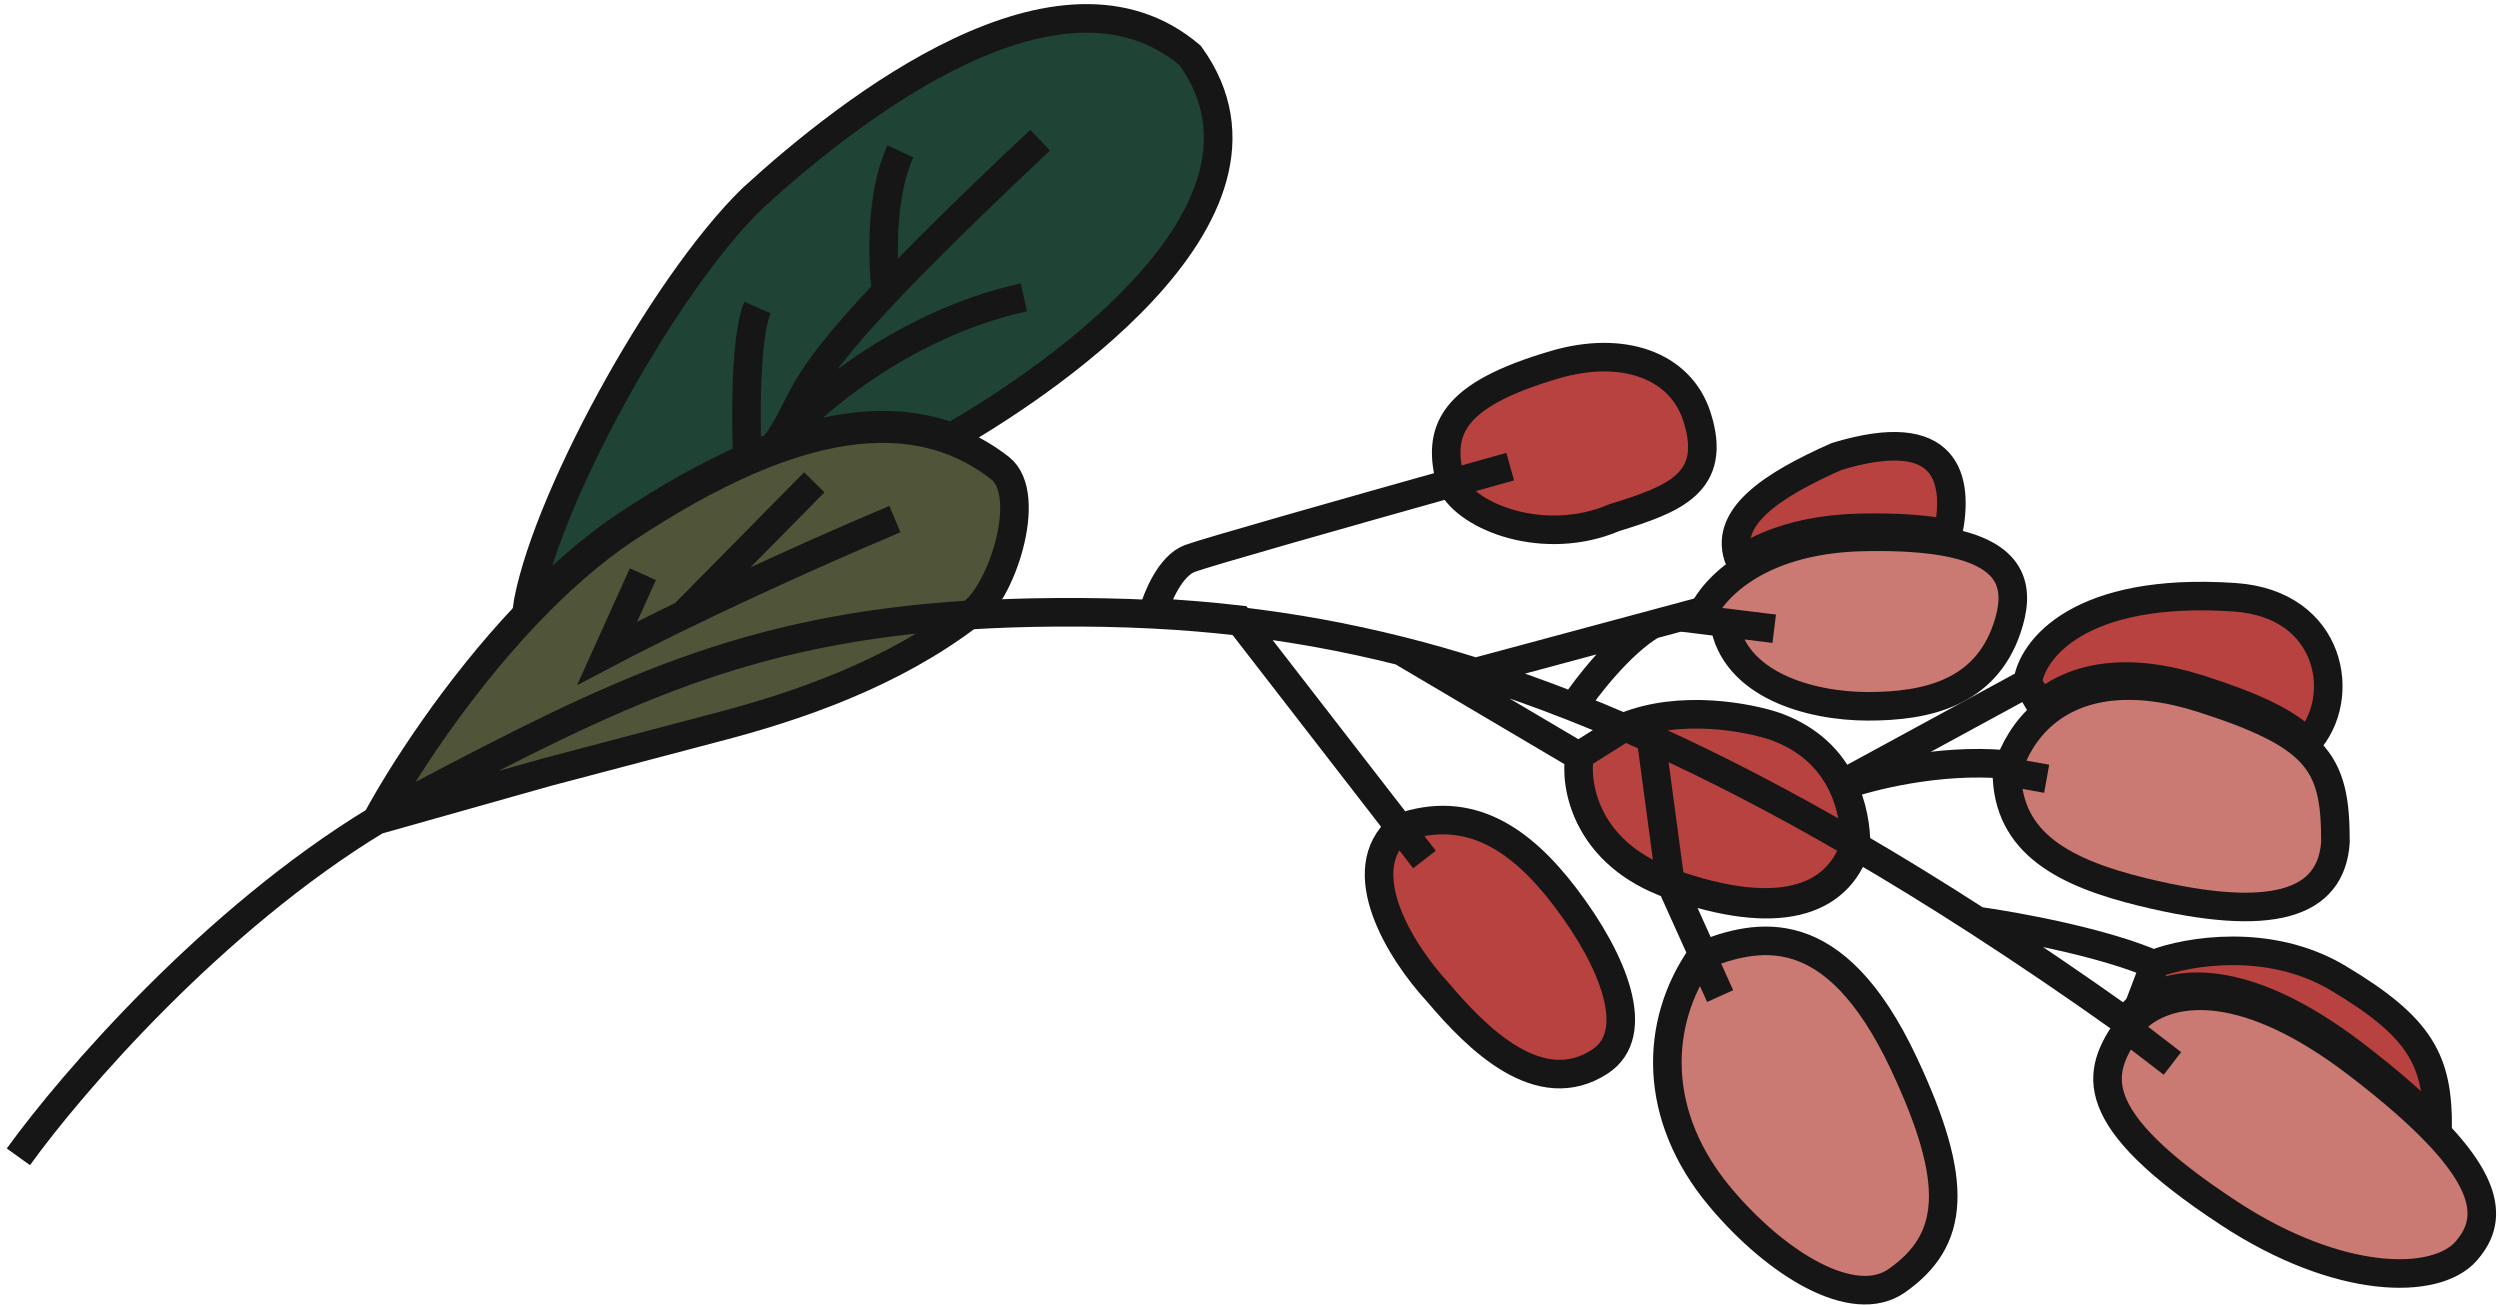 <?xml version="1.0" encoding="UTF-8"?> <svg xmlns="http://www.w3.org/2000/svg" width="272" height="142" viewBox="0 0 272 142" fill="none"><path d="M105.47 66.93C108.416 66.747 111.514 66.643 114.795 66.619C118.358 66.593 121.936 66.652 125.564 66.839C128.63 66.997 131.731 67.247 134.89 67.613C140.516 68.266 146.323 69.29 152.431 70.83M160.535 73.131C163.979 74.216 167.525 75.47 171.193 76.915M160.535 73.131L179.742 67.963M160.535 73.131C157.771 72.26 155.073 71.497 152.431 70.83M171.193 76.915C172.599 74.786 176.278 70.015 179.742 67.963M171.193 76.915C173.062 77.651 174.962 78.437 176.897 79.275M179.742 67.963L184.737 66.619L187.402 66.946M152.431 70.83L171.97 82.374M171.97 82.374C171.415 85.634 172.614 92.975 181.851 96.261M171.97 82.374L176.897 79.275M181.851 96.261C193.397 100.369 199.947 98.225 201.945 92.081M181.851 96.261L179.742 80.535M181.851 96.261L184.959 103.154M201.945 92.081C194.036 87.474 186.671 83.67 179.742 80.535M201.945 92.081C206.187 94.551 210.585 97.252 215.157 100.203M201.945 92.081C201.945 90.086 201.589 87.714 200.498 85.492C203.349 84.456 210.871 82.539 218.154 83.161L222.484 83.938M176.897 79.275C177.837 79.683 178.785 80.102 179.742 80.535M215.157 100.203C220.296 103.521 225.654 107.157 231.254 111.137C231.635 110.554 232.189 109.952 232.92 109.412L234.585 105.031C228.99 102.545 219.301 100.776 215.157 100.203Z" stroke="#161616" stroke-width="3.109"></path><path d="M129.45 60.763C127.318 61.562 125.897 65.018 125.453 66.645C128.519 66.804 131.62 67.053 134.779 67.419L152.32 90.073C159.869 87.408 165.509 91.316 170.305 97.621C175.634 104.628 178.698 112.476 174.08 115.495C167.529 119.778 160.779 113.097 156.428 107.946C152.32 103.505 146.902 94.692 152.32 90.073L134.779 67.419C131.62 67.053 128.519 66.804 125.453 66.645C125.897 65.018 127.318 61.562 129.45 60.763C131.212 60.102 146.545 55.756 157.871 52.575C156.272 46.824 157.871 42.984 169.195 39.669C176.478 37.538 182.804 39.669 184.626 45.331C186.958 52.575 182.073 54.324 175.634 56.322C168.085 59.542 159.647 56.322 157.871 52.575C146.545 55.756 131.212 60.102 129.45 60.763Z" fill="#B8423F"></path><path d="M202.389 57.432C196.357 57.568 192.123 59.135 189.289 61.023C187.291 56.322 192.82 52.77 199.836 49.661C211.937 45.998 213.158 52.104 211.937 58.074C209.562 57.58 206.439 57.342 202.389 57.432Z" fill="#B8423F"></path><path d="M181.74 96.067C172.503 92.781 171.304 85.44 171.859 82.18L176.786 79.081C182.858 76.602 190.316 78.048 193.286 79.081C196.967 80.45 199.15 82.778 200.387 85.298L220.597 74.307C221.041 70.718 226.17 63.827 243.133 64.982C253.791 65.707 255.457 76.013 251.016 80.808C248.933 78.639 245.348 76.919 239.248 74.974C231.599 72.534 225.769 73.517 222.028 76.721L220.597 74.307L200.387 85.298C201.478 87.52 201.834 89.892 201.834 91.887C199.836 98.031 193.286 100.175 181.74 96.067Z" fill="#B8423F"></path><path d="M256.123 114.718C243.982 105.447 236.337 106.61 232.809 109.218L234.474 104.838C237.99 103.505 246.886 101.951 254.346 106.392C263.561 111.877 265.226 115.495 265.226 122.704C263.11 120.421 260.144 117.789 256.123 114.718Z" fill="#B8423F"></path><path d="M164.31 50.771C162.448 51.291 160.248 51.907 157.871 52.575M157.871 52.575C146.545 55.756 131.212 60.102 129.45 60.763C127.318 61.562 125.897 65.018 125.453 66.645C128.519 66.804 131.62 67.053 134.779 67.42L152.32 90.073M157.871 52.575C159.647 56.322 168.085 59.542 175.634 56.322C182.073 54.324 186.958 52.575 184.626 45.331C182.804 39.669 176.478 37.538 169.195 39.669C157.871 42.984 156.272 46.824 157.871 52.575ZM154.984 93.514L152.32 90.073M152.32 90.073C159.869 87.408 165.509 91.316 170.305 97.621C175.634 104.628 178.698 112.476 174.08 115.495C167.529 119.778 160.779 113.097 156.428 107.946C152.32 103.505 146.902 94.692 152.32 90.073ZM181.74 96.067C172.503 92.781 171.304 85.44 171.859 82.18L176.786 79.081M181.74 96.067C193.286 100.175 199.836 98.031 201.834 91.887M181.74 96.067L179.631 80.341M201.834 91.887C193.925 87.28 186.56 83.476 179.631 80.341M201.834 91.887C201.834 89.892 201.478 87.52 200.387 85.298M176.786 79.081C182.858 76.602 190.316 78.048 193.286 79.081C196.967 80.45 199.15 82.778 200.387 85.298M176.786 79.081C177.726 79.489 178.674 79.909 179.631 80.341M200.387 85.298L220.597 74.307M220.597 74.307L222.028 76.721C225.769 73.517 231.599 72.534 239.248 74.974C245.348 76.919 248.933 78.639 251.016 80.808C255.457 76.013 253.791 65.707 243.133 64.982C226.17 63.827 221.041 70.718 220.597 74.307ZM256.123 114.718C243.982 105.447 236.337 106.61 232.809 109.218L234.474 104.838C237.99 103.505 246.886 101.951 254.346 106.392C263.561 111.877 265.226 115.495 265.226 122.704C263.11 120.421 260.144 117.789 256.123 114.718ZM202.389 57.432C196.357 57.568 192.123 59.135 189.289 61.023C187.291 56.322 192.82 52.77 199.836 49.661C211.937 45.998 213.158 52.104 211.937 58.074C209.562 57.58 206.439 57.342 202.389 57.432Z" stroke="#161616" stroke-width="3.109"></path><path d="M242.551 132.022C254.43 139.805 264.977 139.905 268.307 136.13C270.787 133.32 271.129 129.725 265.532 123.688C263.415 121.405 260.449 118.773 256.428 115.703C244.288 106.431 236.642 107.594 233.114 110.202C232.384 110.742 231.83 111.344 231.449 111.928C228.23 116.591 226.453 121.475 242.551 132.022Z" fill="#CA7A72"></path><path d="M203.25 76.846C209.645 76.846 215.955 75.403 218.349 68.404C219.761 64.274 219.308 60.53 212.243 59.059C209.868 58.564 206.745 58.326 202.695 58.417C196.662 58.552 192.429 60.119 189.595 62.007C186.838 63.844 185.407 65.986 184.932 67.409L187.597 67.736C188.662 74.481 196.856 76.846 203.25 76.846Z" fill="#CA7A72"></path><path d="M187.152 130.246C179.781 121.453 179.936 111.373 185.154 103.944C191.105 101.643 199.516 99.494 207.136 115.703C213.242 128.692 212.687 134.932 206.359 139.35C201.652 142.636 193.296 137.573 187.152 130.246Z" fill="#CA7A72"></path><path d="M233.114 97.051C224.766 95.008 218.349 91.833 218.349 83.951C219.143 81.422 220.482 79.291 222.334 77.705C226.074 74.501 231.905 73.518 239.553 75.958C245.654 77.904 249.238 79.623 251.322 81.792C253.636 84.202 254.097 87.166 254.097 91.611C253.653 98.369 247.214 100.501 233.114 97.051Z" fill="#CA7A72"></path><path d="M231.449 111.928C228.23 116.591 226.453 121.475 242.551 132.022C254.43 139.805 264.977 139.905 268.307 136.13C270.787 133.32 271.129 129.725 265.532 123.688C263.415 121.405 260.449 118.773 256.428 115.703C244.288 106.431 236.642 107.594 233.114 110.202C232.384 110.742 231.83 111.344 231.449 111.928ZM231.449 111.928L236.361 115.703M193.036 68.404L187.597 67.736M187.597 67.736L184.932 67.409C185.407 65.986 186.838 63.844 189.595 62.007C192.429 60.119 196.662 58.552 202.695 58.417C206.745 58.326 209.868 58.564 212.243 59.059C219.308 60.53 219.761 64.274 218.349 68.404C215.955 75.403 209.645 76.846 203.25 76.846C196.856 76.846 188.662 74.481 187.597 67.736ZM187.152 108.375L185.154 103.944M185.154 103.944C179.936 111.373 179.781 121.453 187.152 130.246C193.296 137.573 201.652 142.636 206.359 139.35C212.687 134.932 213.242 128.692 207.136 115.703C199.516 99.494 191.105 101.643 185.154 103.944ZM218.349 83.951L222.679 84.728M218.349 83.951C218.349 91.833 224.766 95.008 233.114 97.051C247.214 100.501 253.653 98.369 254.097 91.611C254.097 87.166 253.636 84.202 251.322 81.792C249.238 79.623 245.654 77.904 239.553 75.958C231.905 73.518 226.074 74.501 222.334 77.705C220.482 79.291 219.143 81.422 218.349 83.951Z" stroke="#161616" stroke-width="3.109"></path><path d="M68.208 57.106C64.347 59.663 60.658 62.965 57.288 66.521C58.883 55.33 71.916 31.261 81.864 21.58C92.744 11.626 115.391 -5.952 129.491 6.038C142.147 23.579 111.839 42.785 103.512 47.555C97.796 45.416 91.266 46.03 84.195 48.645C83.243 48.997 82.28 49.386 81.309 49.809C77.096 51.643 72.711 54.126 68.208 57.106Z" fill="#1F4335"></path><path d="M81.309 49.809C77.096 51.643 72.711 54.126 68.208 57.106C64.347 59.663 60.658 62.965 57.288 66.521C58.883 55.33 71.916 31.261 81.864 21.58C92.744 11.626 115.391 -5.952 129.491 6.038C142.147 23.579 111.839 42.785 103.512 47.555C97.796 45.416 91.266 46.03 84.195 48.645M81.309 49.809C81.124 45.617 81.087 36.479 82.419 33.459M81.309 49.809C82.28 49.386 83.243 48.997 84.195 48.645M84.195 48.645C87.6 44.471 97.806 35.369 111.395 32.349M84.195 48.645C87.887 43.564 85.819 42.914 96.407 31.718M113.171 15.252C105.464 22.496 100.146 27.765 96.407 31.718M96.407 31.718C96 28.635 95.741 21.27 97.962 16.474" stroke="#161616" stroke-width="3.109"></path><path d="M108.8 50.925C112.575 53.865 108.8 65.025 105.47 66.89C97.143 73.24 86.93 76.837 77.604 79.235L59.508 84.009L40.968 89.241C43.612 84.308 49.61 74.948 57.246 66.89C60.617 63.334 64.306 60.032 68.167 57.475C72.67 54.495 77.055 52.012 81.268 50.178C82.239 49.755 83.201 49.366 84.154 49.014C91.225 46.399 97.755 45.785 103.471 47.924C105.338 48.622 107.117 49.614 108.8 50.925Z" fill="#505439"></path><path d="M2 125.863C7.822 117.78 23.217 100.011 40.968 89.241M40.968 89.241C42.397 88.374 43.841 87.552 45.297 86.784C67.087 75.295 81.101 68.401 105.47 66.89M40.968 89.241L59.508 84.009L77.604 79.235C86.93 76.837 97.143 73.24 105.47 66.89M40.968 89.241C43.612 84.308 49.61 74.948 57.246 66.89C60.617 63.334 64.306 60.032 68.167 57.475C72.67 54.495 77.055 52.012 81.268 50.178C82.239 49.755 83.201 49.366 84.154 49.014C91.225 46.399 97.755 45.785 103.471 47.924C105.338 48.622 107.117 49.614 108.8 50.925C112.575 53.865 108.8 65.025 105.47 66.89M97.365 56.476C92.57 58.489 83.302 62.554 74.37 66.89M69.944 62.471L66.058 71.075C68.689 69.691 71.513 68.276 74.37 66.89M74.37 66.89L88.595 52.479" stroke="#161616" stroke-width="3.109"></path></svg> 